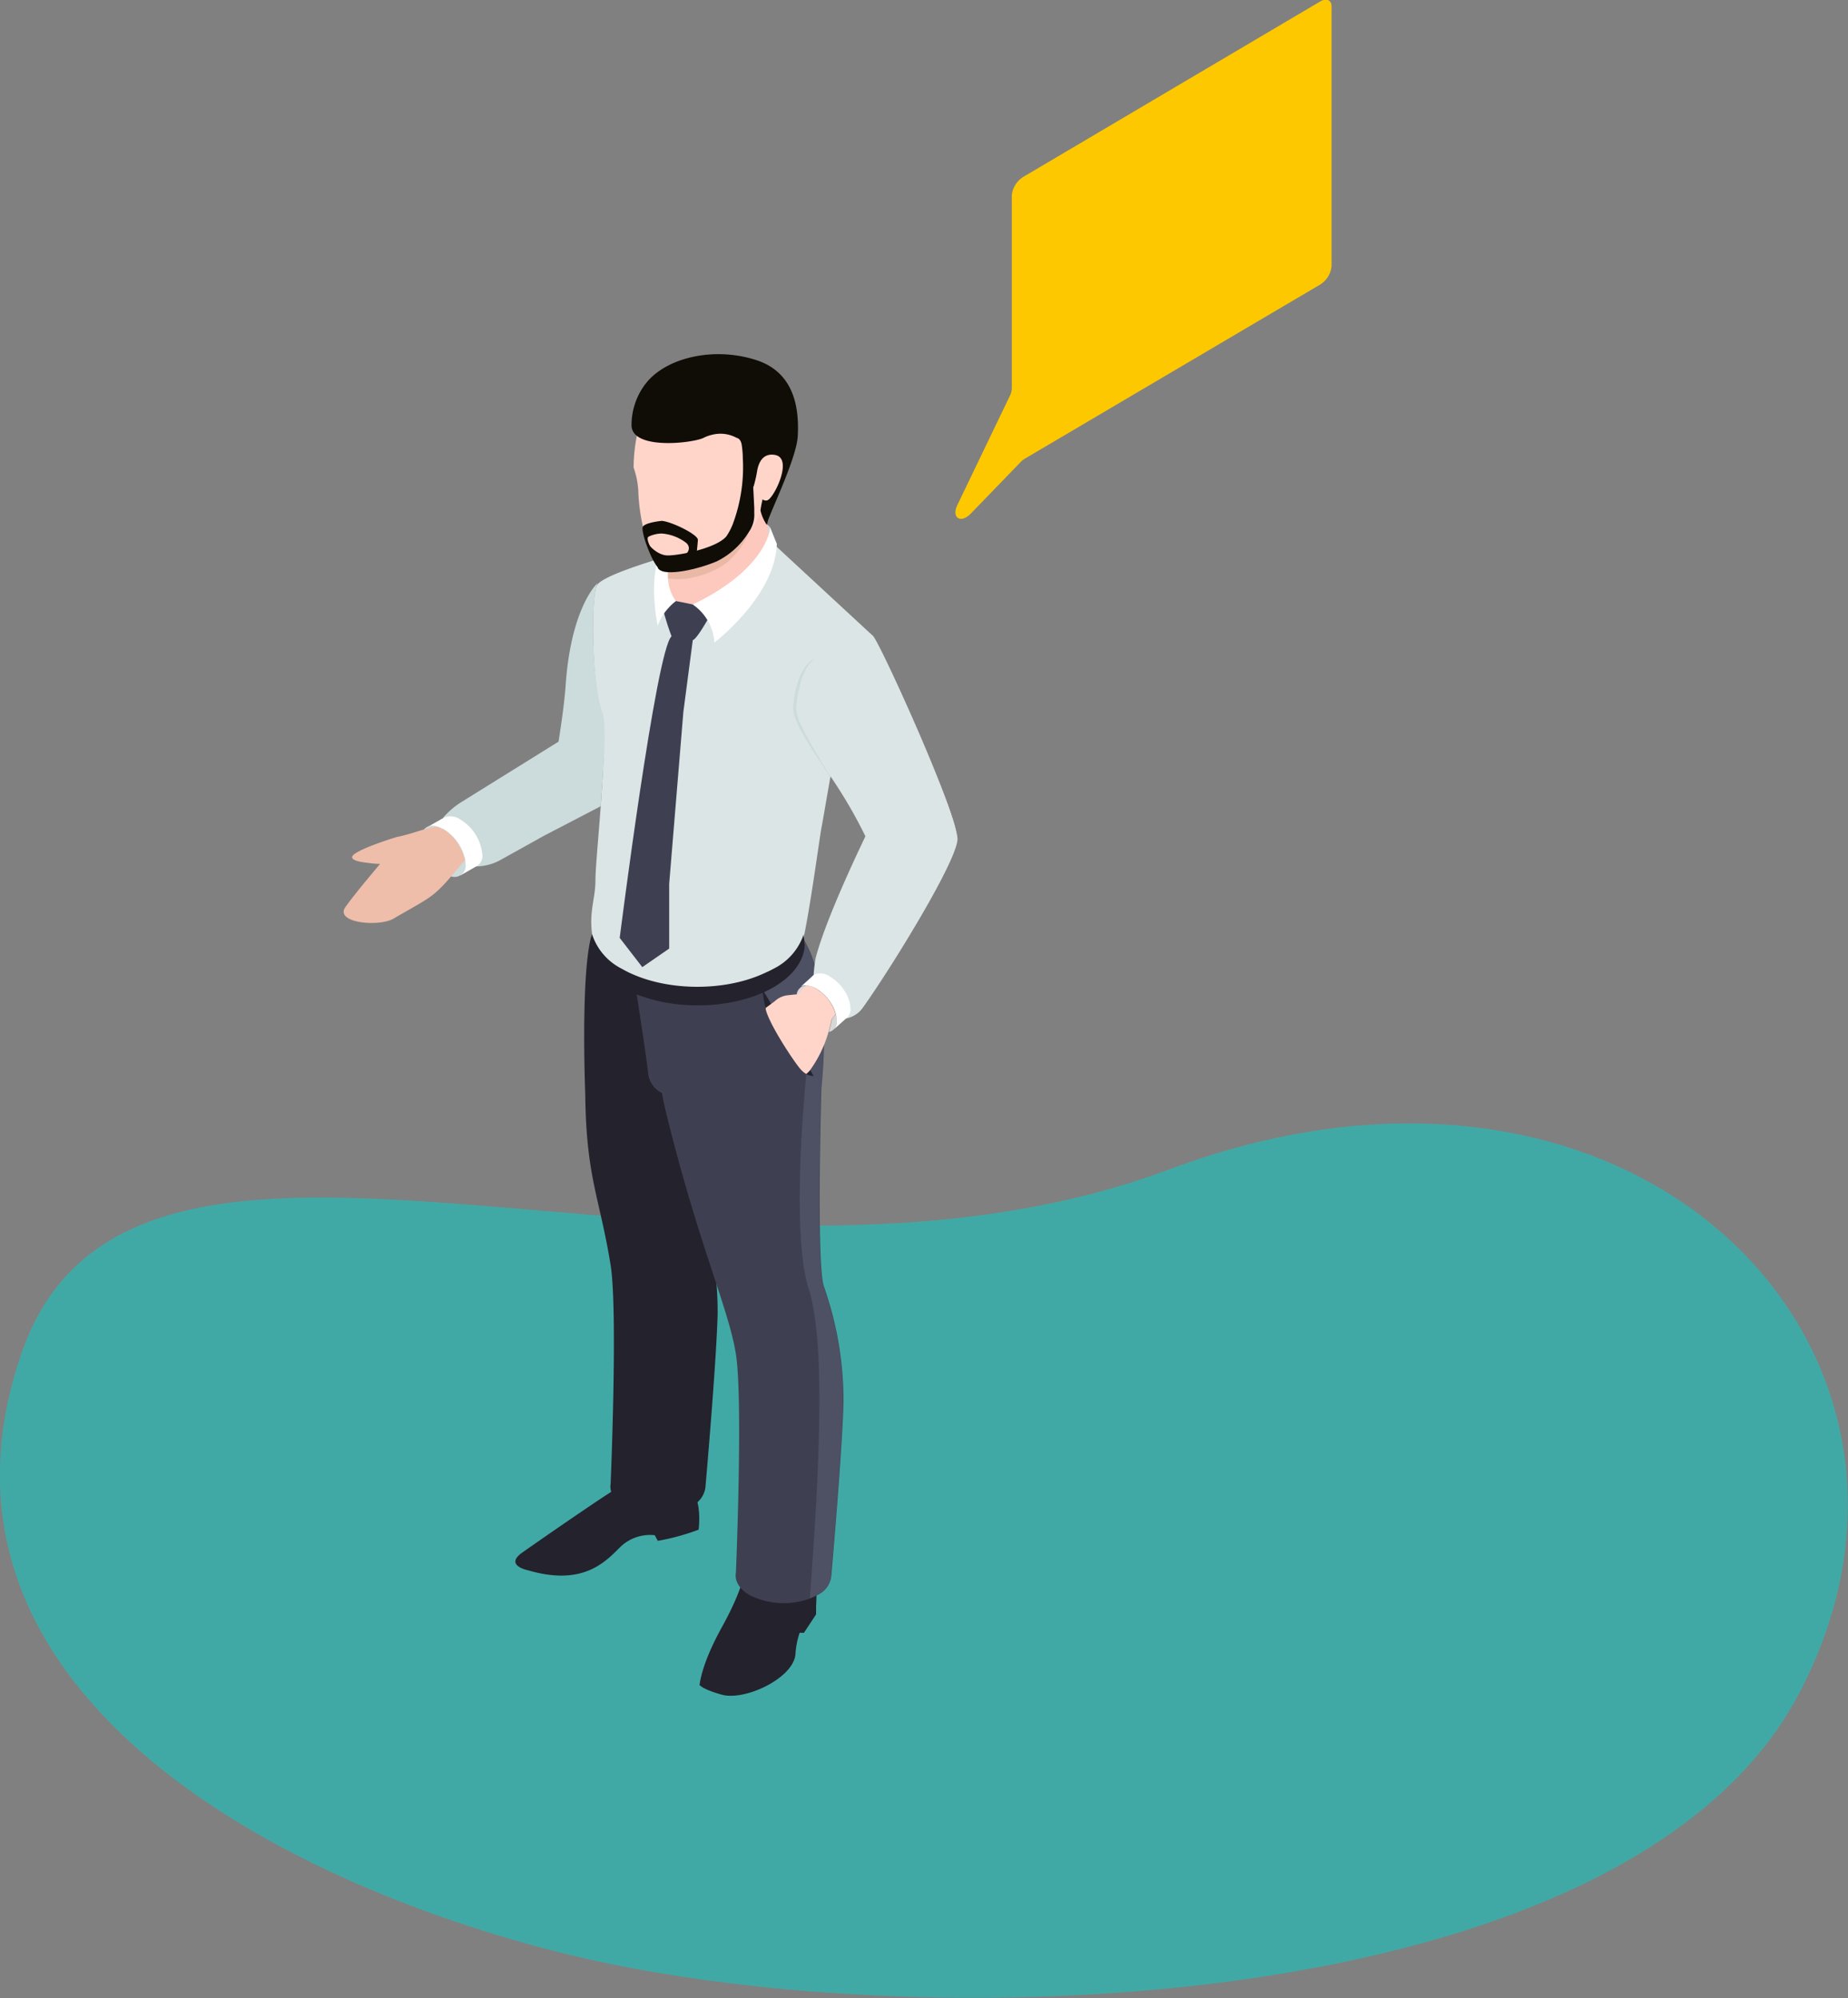 <svg xmlns="http://www.w3.org/2000/svg" viewBox="0 0 252.85 273.38"><rect x="0" y="0" width="252.85" height="273.38" fill="#808080" stroke="none"/><defs><style>.cls-1{isolation:isolate;}.cls-2{fill:#41a9a5;}.cls-16,.cls-2{fill-rule:evenodd;}.cls-3{fill:#24222d;}.cls-4{fill:#3e4052;}.cls-5{fill:#999bb7;opacity:0.18;mix-blend-mode:color-burn;}.cls-6{fill:#d7d7d7;}.cls-7{fill:#dbe5e5;}.cls-8{fill:#fdc8bd;}.cls-9{fill:#3f292a;}.cls-10{fill:#fff;}.cls-11{fill:#ffd5ca;}.cls-12{fill:#e9b9a6;}.cls-13{fill:#100c06;}.cls-14{fill:#ccdbdb;}.cls-15{fill:#eebeab;}.cls-16{fill:#fec800;}</style></defs><g class="cls-1"><g id="レイヤー_2" data-name="レイヤー 2"><g id="グループ_10" data-name="グループ 10"><path id="シェイプ_504_のコピー_6" data-name="シェイプ 504 のコピー 6" class="cls-2" d="M3,185c15.49-44.37,93.39-1.22,157-25,64.23-24,110.93,25.2,86,72-23.68,44.44-121.56,47.44-170,35C33.6,256.14-12.32,229,3,185Z"/><path class="cls-3" d="M95.7,230.51c.08.16,0-2.3,3.06-7.85s2.9-7.32,3.31-7.48,9.59,0,9.59,0a41.46,41.46,0,0,1,0,4.6v1.11L110,223.41h-.59a11.11,11.11,0,0,0-.57,2.9c-.24,3.31-6.93,6.45-10.08,5.57S95.62,230.34,95.7,230.51Z"/><path class="cls-3" d="M95.59,209.3A31.15,31.15,0,0,1,90,210.83l-.41-.77a5.86,5.86,0,0,0-4.76,1.65c-2.09,2.1-5.16,5.33-12.58,3.15,0,0-3.3-.65-.8-2.42s13.22-9.19,13.3-8.95,9.6,0,9.6,0S96.07,204.78,95.59,209.3Z"/><path class="cls-3" d="M80.08,149.83c.12,11.29,2,14.14,3.47,23.29,1,6.3,0,29.88,0,29.88a2.49,2.49,0,0,0,.8,2.25,5.27,5.27,0,0,0,1.07.82,10.31,10.31,0,0,0,7.19.8,7.55,7.55,0,0,0,2-.8,3.26,3.26,0,0,0,1.91-2.57s1.51-17.11,1.67-23.79a47.24,47.24,0,0,0-2.67-15.84c-1.06-3-.35-27.2-.35-27.2.87-8-.42-12.15-.42-12.15s-13.64,3.9-13.88,3.7C79.8,132.35,79.82,142.59,80.08,149.83Z"/><path class="cls-4" d="M86.57,132.51s1.88,12,2.13,14.49a3.36,3.36,0,0,0,1.87,2.55c.16.86.31,1.66.48,2.33,4.5,18.47,8.65,27.11,9.64,33.42s0,29.88,0,29.88c-.2,1.09.43,2.24,1.87,3.07a10.43,10.43,0,0,0,7.19.8,9.85,9.85,0,0,0,1.09-.34h0a8.53,8.53,0,0,0,1-.46,3.26,3.26,0,0,0,1.9-2.58s1.51-17.11,1.67-23.78a47,47,0,0,0-2.67-15.84c-1.06-3-.35-27.2-.35-27.2,1.64-16.71-3-21-3-21l-5,1-9.5,1.87s-3.32-2.33-5.27.68a5.16,5.16,0,0,0-.32,1.95Z"/><path class="cls-5" d="M104.3,128.82l.08,5.43v1.21l6.94,11.75-1-.26s-2.2,21.49.31,29.33c1.88,5.82,2,18.63.17,42.43a8.53,8.53,0,0,0,1-.46,3.26,3.26,0,0,0,1.9-2.58s1.51-17.11,1.67-23.78a47,47,0,0,0-2.67-15.84c-1.06-3-.35-27.2-.35-27.2,1.64-16.71-3-21-3-21Z"/><path class="cls-6" d="M105.39,72.2s-.67-1.29-4.69-2,2.16,5.67,2.16,5.67l1.36,2.23,1.52-4.7Z"/><path class="cls-7" d="M119.13,86.72l-.67,2.38-.65,2.25-4,13.88-.18,1L112.45,113c-.19.68-1.45,10.32-2.48,15.25-.4,1.9-2.45,5.2-4.06,5.86a6.41,6.41,0,0,1-1.69.4,15.67,15.67,0,0,0-3.65.62c-1.74.66-9.67,1.53-12.15.32s-7-4.52-7.41-7.65.46-4.92.46-7.3c0-1.9.54-7.19.87-12.3.32-4.74.48-9.33-.1-10.95C81,93.59,80.8,81.78,81.68,80.07l0,0c.91-1.57,10.78-4.27,10.78-4.27l13.2-1.13.45,0Z"/><path class="cls-8" d="M88.09,112.83c1.7-17.39,17.34-37.32,17.34-37.32a51.14,51.14,0,0,0-1.09-6.87c-5.27-1.06-8.77,3.86-11.2,6a17.45,17.45,0,0,0-2.45,2.69C89.62,84.92,88.09,112.83,88.09,112.83Z"/><path class="cls-9" d="M106,68.79a5.63,5.63,0,0,0-1,3,18.18,18.18,0,0,1-1.1-2.82c.08,0,.48-1.21.92-1.27S106,68.79,106,68.79Z"/><path class="cls-7" d="M94.79,82.71l7,3.6s-7.09,8.57-7,9.12-6.39,17.25-6.39,17.25l-.66-27.06a17.59,17.59,0,0,0,2.81-2.91c.3-.76,1.91-.47,1.91-.47Z"/><polygon class="cls-3" points="102.19 152 102.18 152 102.18 152.01 102.19 152"/><path class="cls-4" d="M94.79,82.71s-1.22-.27-2.33-.47l-1.91.47a38,38,0,0,0,1.34,4.37,15.09,15.09,0,0,0,2.9.5c.54-.09,2.23-3.14,2.23-3.14S95.85,82.85,94.79,82.71Z"/><path class="cls-10" d="M106.29,74.42l-.9-2.22s-.34,5.59-10.6,10.51l.28.21a6.8,6.8,0,0,1,2.67,5h0S106.06,81.61,106.29,74.42Z"/><path class="cls-10" d="M90,85.62a6.67,6.67,0,0,1,1.47-2.44,7.05,7.05,0,0,1,1-.93,5.81,5.81,0,0,1-1.07-3.13c0-.29,0-.57,0-.87a22.11,22.11,0,0,1,.52-3.34l-.34-.5-1.17.85C88.62,79.71,90,85.62,90,85.62Z"/><path class="cls-11" d="M86.7,64a11.32,11.32,0,0,1,.65,3.65,27.76,27.76,0,0,0,1.18,6.54,13,13,0,0,0,1.34,3v0c.24.35.42.62.52.8.52.83,5.07,0,7.74-1.13a10.68,10.68,0,0,0,4.38-4,14.42,14.42,0,0,0,.83-1.28c1.89-3.23,1.34-5,5.11-9.87-1.06-13-10.74-11.92-10.74-11.92C86.28,49.71,86.7,64,86.7,64Z"/><path class="cls-12" d="M91.39,78.25c0,.3,0,.58,0,.87,2.49.56,6.45-.7,8.33-2.37a11.09,11.09,0,0,0,2.79-4,10.69,10.69,0,0,1-4.37,4A18.85,18.85,0,0,1,91.39,78.25Z"/><path class="cls-4" d="M109.86,129.68v-.52a5.25,5.25,0,0,1,0,.56Z"/><path class="cls-4" d="M94.79,87.58,93.5,97.41l-1.94,23.53v8.85l-3.68,2.54-3.09-4s5-39.53,7.1-41.27l1.61-2.16Z"/><path class="cls-3" d="M80.81,129.09c0,2.16,1.44,4.32,4.3,6,5.72,3.3,15,3.3,20.72,0,2.61-1.52,4-3.45,4.25-5.42a3.6,3.6,0,0,0,0-.56,4.46,4.46,0,0,0-.12-1c0-.08,0-.17,0-.26a8.13,8.13,0,0,1-4.12,4.7,10.64,10.64,0,0,1-1,.49c-5.77,2.8-14.35,2.63-19.77-.49A8.09,8.09,0,0,1,81,127.8,5.15,5.15,0,0,0,80.81,129.09Z"/><path class="cls-11" d="M110.39,134.83a3,3,0,0,1,1.32.43,6,6,0,0,1,2,1.94,5.32,5.32,0,0,1,.69,1.58c2.88-3.66,16.23-20.79,16.49-24.08.27-3.68-11.75-28-11.75-28-10.1,1.91-7.36,11.37-7.36,11.37l9.41,15.5s.68,1.52-1.36,7.77C118.22,126.17,112.79,132.27,110.39,134.83Z"/><path class="cls-7" d="M108.6,96.91a5.06,5.06,0,0,0,.31,1.1,55.6,55.6,0,0,0,4.75,8.26,65.82,65.82,0,0,1,4.75,8.16,5.55,5.55,0,0,1,.45,1.6s5.41-.68,9-1.1c1.66-.18,2.94-.31,3.13-.31h0c-.34-4.15-10.6-26.68-11.54-27.61a1.93,1.93,0,0,0-.35-.29l0,0a3.56,3.56,0,0,0-3.08-.21c-.23.07-.48.17-.72.27s-.52.25-.78.4c-3.27,1.88-5.91,6.07-5.91,9.33A1.61,1.61,0,0,0,108.6,96.91Z"/><path class="cls-6" d="M113.83,139.47s-.15.73-.42,1.73a1.07,1.07,0,0,0,.27-.08.92.92,0,0,0,.31-.2,1.42,1.42,0,0,0,.16-.14,1.87,1.87,0,0,0,.34-1.15,3.28,3.28,0,0,0-.12-.85C114,139.23,113.83,139.47,113.83,139.47Z"/><path class="cls-6" d="M109,136.09l.22,0s.46-.45,1.2-1.23a1.46,1.46,0,0,0-.64.1.83.83,0,0,0-.23.15A1.39,1.39,0,0,0,109,136.09Z"/><path class="cls-7" d="M111.32,133.45l3.6,4.82.81,1.09a3.65,3.65,0,0,0,2.41-1.6c4.06-5.71,13.23-20.66,12.86-23.14h0c-.25-1.61-2.85-3.85-5.31-5.64s-4.51-3-4.51-3l-2,6.85s-.3.59-.77,1.6c-1.68,3.49-5.58,11.89-6.81,16.65A21.48,21.48,0,0,0,111.32,133.45Z"/><path class="cls-13" d="M90.55,71.27s-2.18.2-2.58.78,1.43,5.55,2.42,5.88S95,77.79,95,77.79a39.1,39.1,0,0,0,.49-3.93C95.46,73.12,91.91,71.38,90.55,71.27Z"/><path class="cls-11" d="M93.34,76.08c1-.34,1.26-1.37.37-1.93A6.19,6.19,0,0,0,90.52,73a4.27,4.27,0,0,0-1.8.44c-.52.4,1,2.84,1.64,2.94A6.17,6.17,0,0,0,93.34,76.08Z"/><path class="cls-3" d="M104.77,137.91c0,.06,0,.13,0,.21.5,2.09,3.89,7.2,4.78,8.2a2.94,2.94,0,0,0,.76.63,1.71,1.71,0,0,0,1,.26l-.45-.76-5.36-9.08-1.13-1.91A8.75,8.75,0,0,0,104.77,137.91Z"/><path class="cls-11" d="M104.77,137.91c0,.06,0,.13,0,.21.5,2.09,3.89,7.2,4.78,8.2a2.94,2.94,0,0,0,.76.63,3,3,0,0,0,.51-.5,16.82,16.82,0,0,0,2.54-5.25c.27-1,.42-1.73.42-1.73s.2-.24.54-.69a5.32,5.32,0,0,0-.69-1.58,6,6,0,0,0-2-1.94,3,3,0,0,0-1.32-.43c-.74.78-1.2,1.23-1.2,1.23l-.22,0-1.21.13A3.1,3.1,0,0,0,106,137l-.46.34Z"/><path class="cls-14" d="M113.64,106.28c-.94-1.53-1.88-3.07-2.76-4.63-.44-.78-.87-1.57-1.25-2.38a6,6,0,0,1-.7-2.47v0a19.55,19.55,0,0,1,.71-3.72,7.64,7.64,0,0,1,.76-1.73A3.9,3.9,0,0,1,111.69,90l0,0a3.61,3.61,0,0,0-1.5,1.24,6.63,6.63,0,0,0-.91,1.75,12.34,12.34,0,0,0-.74,3.84v0a3.55,3.55,0,0,0,.27,1.41,10.91,10.91,0,0,0,.55,1.26c.4.81.86,1.59,1.32,2.36.94,1.54,2,3,2.94,4.54Z"/><path class="cls-13" d="M100.79,59.91a4.6,4.6,0,0,0-3.32-.43,5,5,0,0,0-1.21.43c-1.51.74-9.89,1.71-9.85-1.76a9.29,9.29,0,0,1,1.74-5.4,2.45,2.45,0,0,1,.2-.26c2.64-3.44,9.05-5.12,15-3.26,5.48,1.7,6,6.86,5.8,10.48-.22,3.4-4.43,11.64-4.22,12.13a5.94,5.94,0,0,1-.88-2,14.84,14.84,0,0,1,.45-2.11l-1.44-1.1.14,2.89,0,.66a4.1,4.1,0,0,1-.75,2.63h0a10.68,10.68,0,0,1-4.38,4c-2.67,1.13-7.11,2.11-8,1-.12-.17,0-.27-.25-.62v0a13,13,0,0,1-1.34-3S89.74,76,91.38,76s6.66-1,8-2.61a8.12,8.12,0,0,0,1-2,22.21,22.21,0,0,0,1.25-8.79c0-.56-.06-1.12-.13-1.64S101.22,60,100.79,59.91Z"/><path class="cls-11" d="M103.1,66.59a17.14,17.14,0,0,0,.49-2.12c.15-.94.67-2.55,2.46-2.22,2.49.46-.07,5.72-1,6.18s-2-1.84-2-1.84Z"/><path class="cls-10" d="M109.5,135.07h0a.83.83,0,0,1,.23-.15,1.67,1.67,0,0,1,1.07,0,3.08,3.08,0,0,1,.89.36,6,6,0,0,1,2,1.94,5,5,0,0,1,.8,2.3.57.57,0,0,1,0,.13,1.81,1.81,0,0,1-.35,1.15c.44-.38,1.57-1.4,1.6-1.42a1.56,1.56,0,0,0,.62-1.39,3.74,3.74,0,0,0-.06-.65,5.59,5.59,0,0,0-.76-1.78,5.83,5.83,0,0,0-2-1.94,2.25,2.25,0,0,0-2-.33,1.49,1.49,0,0,0-.3.18C111.24,133.5,109.5,135.07,109.5,135.07Z"/><path class="cls-14" d="M82.19,110.32l-7.79,4.05-6,3.34a7,7,0,0,1-3.32.84l-4.45-6.67a11.29,11.29,0,0,1,2.55-2.17l13.24-8.23c.47-3,.86-5.8,1-8.09.8-10.47,4.34-13.61,4.34-13.61v0c-.95,1.87-.79,13.54.61,17.54C83.05,99.13,82.55,105.16,82.19,110.32Z"/><path class="cls-10" d="M66,116.94a1.61,1.61,0,0,1-.85,1.61l0,0c-.28.17-2,1.15-2.13,1.22s-4.29-5.56-4.29-5.56l-.33-1,2.35-1.34h0a2.32,2.32,0,0,1,2.26.28A6.27,6.27,0,0,1,66,116.94Z"/><path class="cls-14" d="M63.7,118.22a1.53,1.53,0,0,1-2,1.69,2.16,2.16,0,0,1-.45-.12,3.12,3.12,0,0,1-.62-.29,6.29,6.29,0,0,1-3-4.78,2.37,2.37,0,0,1,.08-.61,1.44,1.44,0,0,1,.31-.63,1.53,1.53,0,0,1,1.67-.42,2.94,2.94,0,0,1,.88.34l.08,0a6.57,6.57,0,0,1,2.87,3.71,4.54,4.54,0,0,1,.12.5A3.64,3.64,0,0,1,63.7,118.22Z"/><path class="cls-15" d="M63.65,117.66l-.1.12c-.72.84-1.31,1.55-1.82,2.13l-.62.71c-2.08,2.3-2.74,2.43-7.31,5.1-2.11,1.15-8.09.53-6.52-1.64.66-.92,1.61-2.11,2.49-3.19L52,118.2c-.1,0-.82,0-1.6-.13-1.22-.12-2.6-.41-2.13-1,.64-.77,4.09-1.94,5.55-2.4h0l.58-.18.07,0c.66-.13,1.47-.37,2.31-.62.39-.13.79-.25,1.18-.36.57-.17,1.15-.32,1.67-.42a2.94,2.94,0,0,1,.88.34l.08,0a6.57,6.57,0,0,1,2.87,3.71A4.54,4.54,0,0,1,63.65,117.66Z"/><path id="シェイプ_548" data-name="シェイプ 548" class="cls-16" d="M131,69.08l7.16-14.89a2.5,2.5,0,0,0,.28-1.07V26.74A3.34,3.34,0,0,1,140,24.21l40.62-24c.87-.51,1.57-.21,1.57.68V36.41a3.35,3.35,0,0,1-1.57,2.53l-40.4,23.82a3.3,3.3,0,0,0-.62.51l-6.77,7C131.45,71.7,130.14,70.85,131,69.08Z"/></g></g></g></svg>